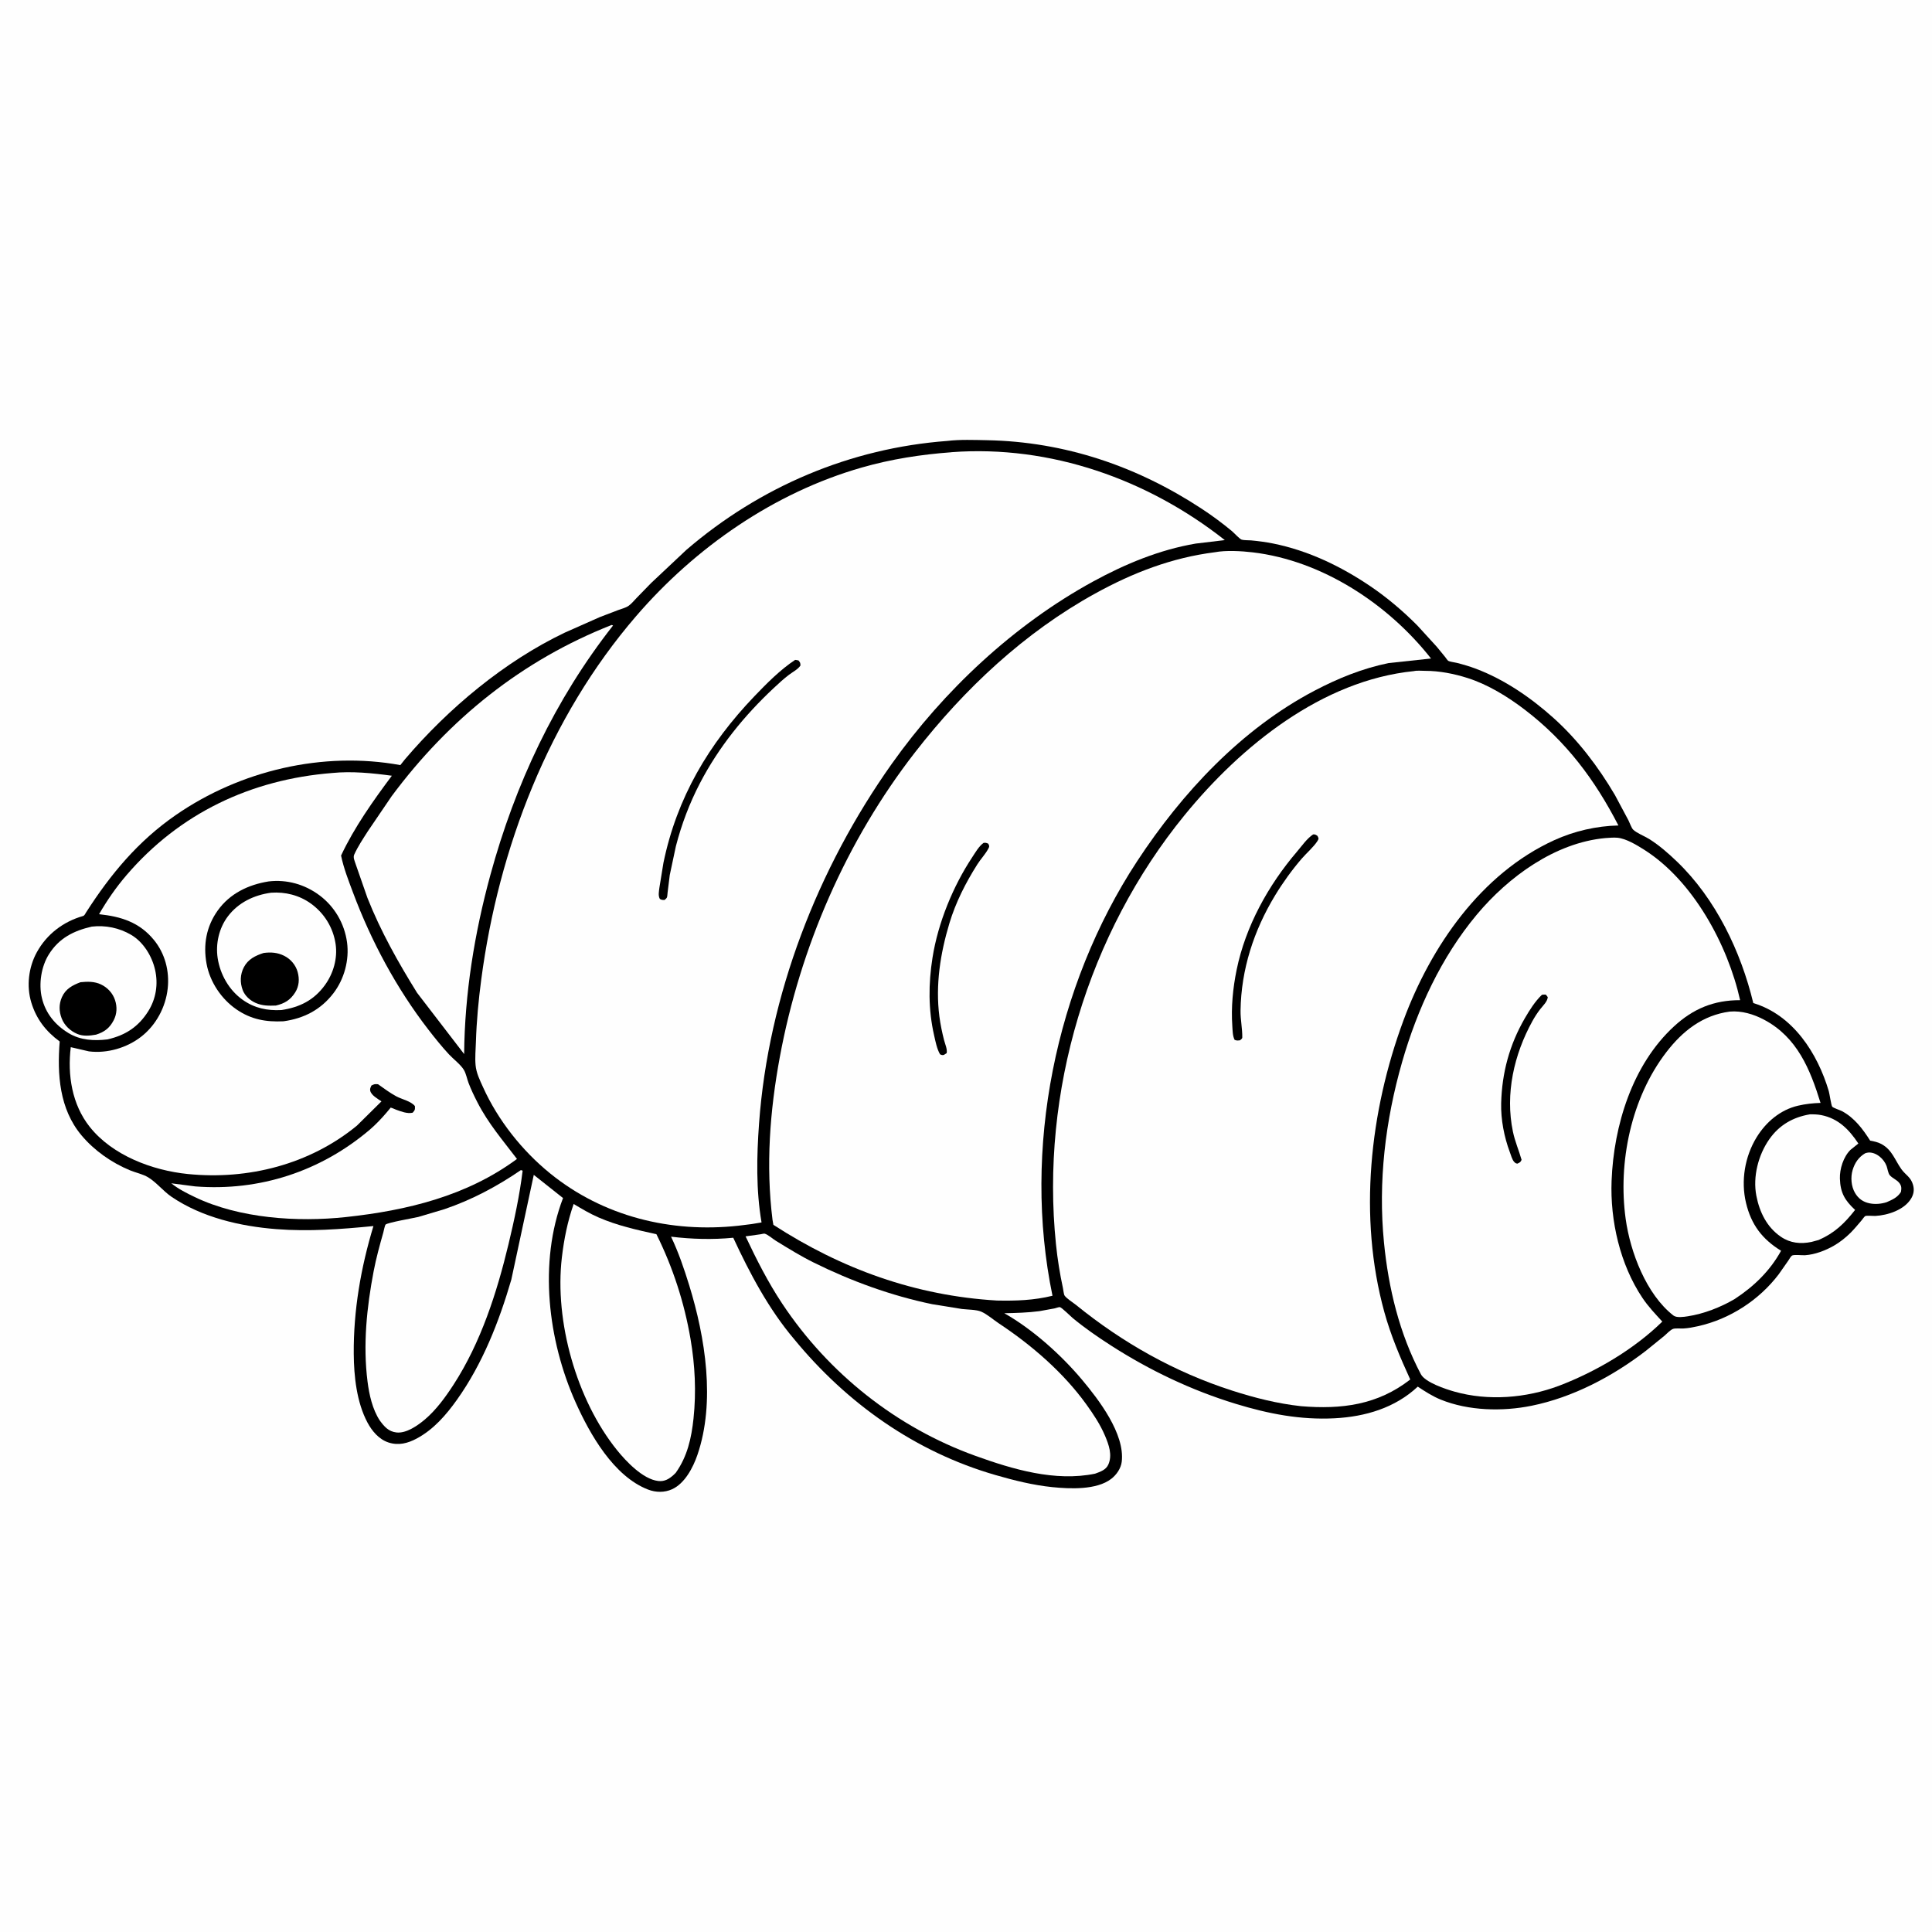 <svg version="1.1" xmlns="http://www.w3.org/2000/svg" style="display: block;" viewBox="0 0 2048 2048" width="1024" height="1024">
<path transform="translate(0,0)" fill="rgb(254,254,254)" d="M -0 -0 L 2048 0 L 2048 2048 L -0 2048 L -0 -0 z"/>
<path transform="translate(0,0)" fill="rgb(0,0,0)" d="M 1004.09 467.413 C 1017.68 465.774 1032.66 466.371 1046.36 466.638 C 1128.78 468.246 1205.12 494.188 1273.66 539.165 C 1284.86 546.515 1295.7 554.514 1306 563.091 C 1308.16 564.893 1314.07 571.43 1316.28 572.069 C 1318.93 572.834 1323.3 572.565 1326.15 572.831 C 1333.96 573.56 1341.83 574.589 1349.52 576.134 C 1386.72 583.604 1421.5 600.312 1452.79 621.522 C 1470.55 633.565 1487.32 647.815 1502.45 663.039 L 1523 685.552 L 1531.96 696.49 C 1532.61 697.298 1534.41 700.027 1535.17 700.471 C 1536.99 701.54 1541.82 702.065 1544.04 702.622 C 1550.96 704.359 1557.78 706.345 1564.46 708.866 C 1594.91 720.358 1622.85 739.566 1646.95 761.229 C 1672.76 784.43 1694.26 812.831 1711.84 842.67 L 1726.31 869.761 C 1727.48 872.052 1729.48 877.799 1731.2 879.433 C 1735.25 883.296 1743.2 886.269 1748.09 889.315 C 1758.73 895.937 1768.71 904.729 1777.73 913.387 C 1818.67 952.696 1845.4 1008.57 1858.57 1063.3 C 1900.77 1075.99 1926.7 1116.57 1938.6 1156.69 C 1939.35 1159.21 1941.17 1172.01 1942.26 1173.17 C 1943.61 1174.59 1950.45 1176.72 1952.81 1177.99 C 1965.8 1184.98 1974.71 1196.91 1982.44 1209.1 C 1986.38 1209.84 1990.63 1210.72 1994.2 1212.63 C 2005.8 1218.83 2008.52 1229.53 2015.58 1239.41 C 2020.1 1245.73 2025.52 1247.6 2027.89 1255.97 C 2029.36 1261.19 2028.67 1265.85 2025.87 1270.5 C 2018.63 1282.52 2001.22 1288.25 1987.82 1288.95 C 1985.78 1289.05 1978.73 1288.35 1977.27 1289.07 C 1976.32 1289.53 1974.07 1292.8 1973.31 1293.7 C 1969.54 1298.08 1965.83 1302.65 1961.74 1306.74 C 1956.54 1311.91 1950.52 1316.73 1944.16 1320.39 C 1935.19 1325.56 1923.89 1329.92 1913.5 1330.59 C 1910.47 1330.78 1902.21 1329.8 1899.86 1330.84 C 1898.43 1331.48 1896.66 1334.85 1895.8 1336.12 L 1885.52 1350.8 C 1864.65 1378.23 1833.64 1398.34 1799.95 1405.82 C 1794.77 1406.96 1789.89 1407.95 1784.57 1408.24 C 1781.69 1408.4 1775.92 1407.83 1773.53 1408.68 C 1770.61 1409.72 1766.78 1413.9 1764.41 1415.94 L 1744.69 1431.92 C 1709.46 1459.06 1667.22 1481.34 1623.43 1490.18 C 1592.51 1496.42 1556.69 1495.6 1527.22 1483.64 C 1518.53 1480.11 1510.68 1475.03 1502.89 1469.89 C 1478.8 1492.49 1447.18 1501.75 1414.74 1503.44 C 1378.54 1505.33 1344.57 1498.7 1310.06 1488.16 C 1263.05 1473.8 1218.83 1452.74 1177.54 1426.19 C 1163.47 1417.15 1149.89 1407.76 1137 1397.09 C 1134.72 1395.2 1125.65 1386.08 1123.5 1385.61 C 1122.57 1385.41 1119.13 1386.67 1117.88 1386.96 L 1101.84 1389.87 C 1089.5 1391.5 1077.03 1391.82 1064.6 1392.08 C 1094.57 1409.04 1124.78 1436.14 1146.93 1462.5 C 1164.61 1483.56 1192.58 1519.89 1189.09 1549.5 C 1188.25 1556.58 1183.56 1563.31 1178.01 1567.61 C 1162.5 1579.63 1134 1578.31 1115.41 1576.41 C 1094.99 1574.31 1074.95 1569.29 1055.28 1563.61 C 970.265 1539.07 897.631 1487.55 841.798 1419.53 C 814.752 1387.6 794.787 1349.77 777.277 1312.06 C 755.363 1314.2 733.158 1313.57 711.334 1310.93 C 719.269 1327.53 725.2 1344.99 730.62 1362.56 C 747.652 1417.77 758.539 1486.15 739.292 1542.25 C 734.666 1555.73 725.896 1572.55 712.415 1578.67 C 704.382 1582.31 695.167 1582.15 687 1579 C 650.536 1564.94 625.312 1520.41 610.134 1486.48 C 580.821 1420.94 570.822 1338.13 596.838 1269.98 L 565.837 1245.4 L 542.01 1356.5 C 528.985 1401.13 511.508 1445.7 484.424 1483.77 C 472.867 1500.01 459.595 1515.31 441.824 1524.85 C 432.277 1529.97 422.501 1532.56 411.848 1529.1 C 401.726 1525.81 394.311 1516.97 389.458 1507.83 C 378.081 1486.39 375.162 1458.94 374.986 1435.05 C 374.647 1389.02 382.529 1343.67 395.853 1299.67 C 361.251 1303.05 327.781 1305.62 293 1302.93 C 254.766 1299.97 214.06 1290.53 181.91 1268.71 C 173.08 1262.71 165.857 1253.34 157 1247.98 C 151.459 1244.63 143.835 1243.08 137.78 1240.58 C 118.352 1232.55 100.005 1219.7 86.458 1203.58 C 62.878 1175.53 60.531 1138.81 63.282 1104.03 C 48.624 1093.28 38.489 1080.19 33.187 1062.71 C 27.895 1045.27 30.284 1025.41 38.998 1009.5 C 49.495 990.336 67.031 976.984 87.926 971.032 C 89.661 970.538 90.195 968.819 91.157 967.319 C 117.314 926.544 146.279 891.695 186.342 863.98 C 254.53 816.808 342.371 796.036 424.37 811.047 L 429.334 804.808 C 475.276 750.895 534.532 701.286 598.667 670.623 L 635.898 654.123 L 655.181 646.748 C 658.68 645.439 663.054 644.382 666.156 642.318 C 669.27 640.247 672.13 636.619 674.747 633.933 L 690.134 618.117 L 727.586 582.894 C 805.65 515.781 901.413 475.086 1004.09 467.413 z"/>
<path transform="translate(0,0)" fill="rgb(254,254,254)" d="M 1977.2 1222.5 C 1978.44 1222.14 1979.69 1221.73 1981 1221.7 C 1989.3 1221.51 1997.09 1228.64 1999.85 1236 C 2000.86 1238.7 2001.44 1243.64 2003.21 1245.74 C 2005.92 1248.93 2010.68 1250.58 2013.31 1253.95 C 2015.86 1257.22 2015.7 1259.7 2015.08 1263.5 C 2011.34 1269.46 2006.03 1271.69 1999.85 1274.4 C 1994.1 1276.22 1987.78 1276.79 1981.83 1275.58 C 1974.98 1274.18 1969.96 1270.64 1966.37 1264.5 C 1962.32 1257.55 1961.58 1248 1963.85 1240.31 C 1966.1 1232.72 1970.3 1226.5 1977.2 1222.5 z"/>
<path transform="translate(0,0)" fill="rgb(254,254,254)" d="M 1918.54 1181.25 C 1922.69 1181.19 1926.67 1181.27 1930.75 1182.08 C 1948.82 1185.69 1960.13 1197.44 1969.94 1212.17 L 1961.5 1218.96 C 1954.11 1226.32 1950.05 1239.06 1950.37 1249.36 C 1950.84 1264.48 1955.65 1272.51 1966.47 1282.57 C 1955.24 1296.87 1944.76 1307.06 1927.86 1314.44 L 1920.23 1316.5 C 1908.72 1318.88 1897.71 1317.79 1887.81 1311.03 C 1872.96 1300.88 1865.19 1284.93 1861.83 1267.68 C 1857.88 1247.45 1863.83 1224.28 1875.59 1207.56 C 1886.13 1192.58 1900.6 1184.28 1918.54 1181.25 z"/>
<path transform="translate(0,0)" fill="rgb(254,254,254)" d="M 97.225 982.255 C 111.687 980.552 126.51 983.579 139.047 990.988 C 152.04 998.667 161.064 1013.48 164.37 1027.94 C 167.853 1043.19 165.419 1058.79 157.105 1072 C 146.651 1088.6 132.785 1097.49 113.96 1101.81 C 99.695 1103.51 85.373 1102.78 72.711 1095.16 C 58.506 1086.62 48.251 1074.1 44.384 1057.8 C 40.864 1042.96 43.712 1024.48 51.869 1011.55 C 62.743 994.308 78.09 986.692 97.225 982.255 z"/>
<path transform="translate(0,0)" fill="rgb(0,0,0)" d="M 85.322 1041.19 C 92.743 1040.42 100.143 1040.27 107.029 1043.54 C 113.975 1046.83 119.425 1052.68 121.89 1060 C 124.317 1067.21 124.035 1074.7 120.521 1081.49 C 116.211 1089.83 110.636 1093.99 101.793 1096.77 C 95.33 1097.93 88.253 1098.68 82.031 1096.06 C 74.572 1092.92 68.282 1087.11 65.368 1079.5 C 62.479 1071.95 62.35 1064.45 65.647 1057 C 69.53 1048.23 76.848 1044.37 85.322 1041.19 z"/>
<path transform="translate(0,0)" fill="rgb(254,254,254)" d="M 551.909 1240.5 C 553.258 1240.44 552.542 1240.33 554.016 1241.05 C 550.768 1267.36 545.191 1293.25 539.009 1319 C 526.673 1370.39 509.67 1423.26 480.75 1467.84 C 472.326 1480.83 462.421 1494.49 450.564 1504.56 C 442.89 1511.08 430.66 1519.69 420.2 1518.46 C 411.773 1517.46 407.338 1512.23 402.604 1505.81 C 394.798 1493.97 391.35 1478.35 389.6 1464.5 C 384.678 1425.53 388.746 1385.92 396.093 1347.5 C 398.722 1333.75 402.482 1320.05 406.303 1306.59 C 406.71 1305.16 407.892 1298.98 408.741 1298.11 C 410.843 1295.95 438.892 1291.14 443.415 1290.02 L 471.156 1281.76 C 500.088 1271.9 526.768 1257.75 551.909 1240.5 z"/>
<path transform="translate(0,0)" fill="rgb(254,254,254)" d="M 608.098 1276.27 C 616.599 1281.35 625.302 1286.56 634.392 1290.5 C 654.34 1299.16 674.723 1303.65 695.841 1308.33 C 713.263 1343.39 725.411 1380.82 731.996 1419.43 C 736.756 1447.35 738.137 1475.34 735.175 1503.5 C 732.969 1524.47 728.646 1543.88 716.289 1561.28 L 714.011 1563.5 C 709.227 1567.81 704.465 1570.67 697.782 1569.92 C 681.491 1568.07 663.562 1549 653.977 1537.1 C 611.212 1483.99 587.635 1400.82 595.604 1332.95 C 597.908 1313.32 601.61 1294.96 608.098 1276.27 z"/>
<path transform="translate(0,0)" fill="rgb(254,254,254)" d="M 648.367 662.5 L 649.865 663.047 C 588.012 741.791 546.039 831.418 519.761 927.723 C 502.943 989.36 492.562 1053.39 492.01 1117.35 L 442.12 1052.41 C 422.13 1020.26 403.464 987.074 389.5 951.795 L 377.078 916.173 C 376.067 912.854 374.041 909.102 375.487 905.891 C 379.354 897.307 384.898 889.074 389.939 881.138 L 415.165 844.014 C 475.915 762.238 553.379 699.887 648.367 662.5 z"/>
<path transform="translate(0,0)" fill="rgb(254,254,254)" d="M 806.277 1308.37 C 807.232 1308.23 809.677 1307.54 810.5 1307.73 C 813.868 1308.51 819.269 1313.34 822.44 1315.28 C 835.592 1323.34 848.717 1331.5 862.551 1338.35 C 902.326 1358.04 944.66 1373.48 988.192 1382.5 L 1019.75 1387.59 C 1025.48 1388.28 1034.99 1388.16 1040.18 1390.43 C 1046.42 1393.15 1053.03 1399 1058.8 1402.83 C 1093.52 1425.83 1127.15 1454.83 1151.57 1488.73 C 1159.13 1499.22 1166.24 1509.91 1171.32 1521.86 C 1175.39 1531.44 1179.36 1542.39 1174.87 1552.5 C 1172.32 1558.24 1166.25 1560.16 1160.81 1562.16 C 1118.47 1570.9 1073.69 1557.57 1033.96 1543.25 C 950.307 1513.11 878.311 1455.9 829.169 1381.89 C 814.016 1359.06 802.006 1335.29 790.337 1310.58 L 806.277 1308.37 z"/>
<path transform="translate(0,0)" fill="rgb(254,254,254)" d="M 1833.61 1072.32 C 1846.21 1071.24 1858.98 1075.08 1870 1080.93 C 1905.04 1099.51 1918.83 1133.38 1929.84 1169.14 C 1921.64 1169.39 1913.92 1170.23 1905.93 1172.09 C 1887.24 1176.45 1872.05 1189.37 1862.12 1205.52 C 1849.56 1225.96 1845.26 1251.76 1850.84 1275.12 C 1856.35 1298.17 1867.94 1313.51 1888.01 1325.86 C 1876.25 1347.27 1858.95 1363.91 1838.67 1377.1 C 1823.97 1385.76 1806.06 1392.73 1789.13 1395.32 C 1784.86 1395.97 1777.29 1397.16 1773.87 1394.49 C 1745.09 1372.03 1728.16 1327.26 1723.29 1292.18 C 1714.96 1232.19 1729.09 1163.84 1766.37 1115.36 C 1783.75 1092.77 1804.86 1076.2 1833.61 1072.32 z"/>
<path transform="translate(0,0)" fill="rgb(254,254,254)" d="M 352.109 819.412 C 372.87 817.322 394.777 819.511 415.383 822.316 C 395.744 848.58 375.457 877.169 361.548 906.93 C 364.239 920.151 369.459 933.481 374.185 946.105 C 393.504 997.704 420.263 1047.65 453.987 1091.3 C 460.921 1100.28 468.145 1109.27 475.842 1117.59 C 480.481 1122.61 488.441 1128.54 491.788 1134.25 C 494.103 1138.2 495.017 1143.59 496.655 1147.91 C 499.345 1154.99 502.654 1161.83 506.112 1168.57 C 517.655 1191.05 532.932 1208.68 548.013 1228.54 C 494.911 1267.83 431.354 1283.15 366.85 1290.12 C 315.253 1295.71 253.643 1291.6 206.46 1268.92 C 197.565 1264.65 189.345 1260.56 181.565 1254.35 L 206.933 1257.64 C 275.159 1263.02 340.245 1241.61 392.225 1197.31 C 398.544 1191.84 404.288 1185.83 409.699 1179.46 L 413.542 1174.88 C 413.736 1174.64 413.82 1174.18 414.124 1174.17 C 415.145 1174.17 418.64 1175.88 419.808 1176.3 C 425.089 1178.2 431.845 1180.88 437.452 1179.5 C 440.067 1176.39 439.977 1176.57 439.818 1172.5 C 435.651 1167.2 426.076 1165.4 420 1162.11 C 413.23 1158.44 407.004 1153.79 400.738 1149.34 C 397.271 1149.06 396.799 1149.14 393.699 1150.71 C 392.901 1152.71 392.001 1153.85 392.412 1156.03 C 393.346 1160.99 400.466 1164.79 404.36 1167.5 L 378.293 1193.27 C 328.248 1234.36 262.971 1250.93 199.134 1244.51 C 161.561 1240.72 119.186 1224.84 95.103 1194.5 C 76.234 1170.73 71.449 1139.54 75.018 1110.05 L 94.325 1114.51 C 113.624 1116.9 134.561 1110.78 149.829 1098.81 C 165.496 1086.54 175.628 1067.57 177.772 1047.86 C 179.784 1029.38 174.952 1010.75 163.073 996.281 C 147.716 977.582 128.096 971.461 104.987 969.13 C 113.451 954.501 122.988 940.682 133.988 927.834 C 190.306 862.058 266.093 826.256 352.109 819.412 z"/>
<path transform="translate(0,0)" fill="rgb(0,0,0)" d="M 284.799 934.339 C 304.17 932.095 322.965 937.418 338.518 948.959 C 354.675 960.947 365.16 979.025 367.869 998.885 C 370.42 1017.59 364.944 1037.88 353.443 1052.88 C 339.992 1070.42 322.2 1079.61 300.48 1082.61 C 281.891 1083.47 266.35 1080.74 250.775 1070.09 C 234.646 1059.05 222.479 1040.88 218.96 1021.62 C 215.267 1001.42 218.699 982.12 230.773 965.198 C 243.668 947.125 263.345 937.758 284.799 934.339 z"/>
<path transform="translate(0,0)" fill="rgb(254,254,254)" d="M 287.427 946.3 C 302.427 945.275 317.277 948.959 329.555 957.824 C 343.798 968.107 353.139 983.254 355.743 1000.62 C 358.033 1015.9 353.368 1031.96 344.351 1044.34 C 332.679 1060.37 317.591 1067.78 298.326 1070.7 C 283.246 1071.47 269.995 1068.79 257.361 1059.92 C 242.89 1049.76 233.352 1032.94 230.727 1015.58 C 228.422 1000.33 232.194 983.784 241.527 971.421 C 252.689 956.636 269.451 948.734 287.427 946.3 z"/>
<path transform="translate(0,0)" fill="rgb(0,0,0)" d="M 279.445 1010.19 C 287.241 1009.16 294.189 1009.65 301.322 1013.23 C 308.12 1016.64 313.45 1022.92 315.5 1030.26 C 317.595 1037.76 317.101 1045.38 312.87 1052.06 C 307.723 1060.18 301.608 1063.76 292.419 1065.93 C 284.806 1066.2 278.162 1066.27 271 1063.14 C 265.129 1060.58 259.549 1055.59 257.264 1049.5 C 254.283 1041.55 254.54 1032.89 258.5 1025.31 C 262.955 1016.77 270.758 1012.98 279.445 1010.19 z"/>
<path transform="translate(0,0)" fill="rgb(254,254,254)" d="M 1701.64 888.398 C 1705.83 888.163 1710.38 887.638 1714.56 888.043 C 1723.89 888.946 1735.19 895.874 1743 900.821 C 1794.75 933.588 1831.53 1001.58 1844.6 1060.22 C 1816.86 1060.15 1794.91 1069.21 1774.49 1088.01 C 1730.23 1128.77 1710.6 1193.22 1708.35 1251.74 C 1706.72 1294 1717.38 1340.53 1741.07 1375.85 C 1747.19 1384.97 1754.69 1392.89 1762.11 1400.93 C 1732.14 1430.31 1691.39 1454.24 1652.44 1469.04 C 1617.67 1482.07 1577.7 1485.32 1541.8 1475.18 C 1532.61 1472.59 1510.8 1465.42 1506.19 1456.72 C 1483.43 1413.71 1471.85 1365.53 1467.09 1317.28 C 1460.72 1252.78 1468.47 1187.9 1486.31 1125.75 C 1502.36 1069.82 1527.81 1014.64 1565.36 969.676 C 1598.89 929.534 1648.31 893.353 1701.64 888.398 z"/>
<path transform="translate(0,0)" fill="rgb(0,0,0)" d="M 1634.53 1054.5 C 1635.94 1054.24 1637.25 1054.32 1638.68 1054.35 L 1640.71 1057 C 1640.22 1061.89 1635.76 1065.84 1632.82 1069.6 C 1629.66 1073.65 1626.92 1077.9 1624.43 1082.4 C 1604.9 1117.79 1595.4 1159.48 1603.75 1199.58 C 1605.92 1209.97 1610.05 1219.38 1612.95 1229.5 C 1611.66 1232.2 1611.24 1232.14 1608.52 1233.5 C 1606.83 1233.32 1606.15 1232.81 1604.96 1231.5 C 1602.94 1229.28 1601.6 1224.3 1600.52 1221.42 C 1594.48 1205.34 1590.88 1186.73 1591.3 1169.52 C 1592.1 1137.14 1600.16 1107.32 1616.44 1079.29 C 1621.45 1070.69 1627.28 1061.37 1634.53 1054.5 z"/>
<path transform="translate(0,0)" fill="rgb(254,254,254)" d="M 1287.93 585.379 C 1299.56 583.169 1316.16 584.119 1327.96 585.517 C 1401.63 594.25 1471.56 640.291 1516.95 698.06 L 1472 702.886 C 1444.44 708.455 1418.25 719.123 1393.43 732.157 C 1315.94 772.853 1253.05 840.33 1205.46 912.85 C 1118.72 1045.05 1083.52 1218.56 1115.68 1373.55 C 1095.79 1378.45 1077.08 1379.02 1056.75 1378.62 C 970.313 1373.49 892.22 1345.22 819.827 1298.37 L 818.911 1293.19 C 811.714 1235.43 816.074 1177.67 826.619 1120.61 C 848.136 1004.18 897.225 891.098 969.984 797.498 C 1022.31 730.184 1085.97 670.456 1160.93 629.156 C 1201.01 607.073 1242.23 591.143 1287.93 585.379 z"/>
<path transform="translate(0,0)" fill="rgb(0,0,0)" d="M 1042.62 893.5 C 1044.99 893.227 1045.43 893.417 1047.64 894.362 C 1048.77 896.919 1049.08 896.969 1047.69 899.595 C 1044.59 905.429 1039.55 910.669 1035.96 916.34 C 1023.59 935.934 1013.12 956.448 1006.41 978.709 C 996.792 1010.61 991.481 1044.19 995.791 1077.5 C 996.878 1085.91 998.641 1094.26 1000.72 1102.47 C 1001.76 1106.62 1004.39 1112.22 1003.5 1116.39 L 1000.5 1118.28 C 998.498 1118.67 998.323 1118.34 996.5 1117.64 C 993.09 1111.72 991.737 1104.28 990.225 1097.67 C 983.968 1070.32 984.126 1042.71 988.511 1015.07 C 994.338 978.35 1010.19 939.532 1030.65 908.631 C 1034.06 903.474 1037.61 897.134 1042.62 893.5 z"/>
<path transform="translate(0,0)" fill="rgb(254,254,254)" d="M 1498.72 711.413 C 1502.1 710.588 1507.19 711.123 1510.73 711.122 C 1525.83 711.119 1541.39 714.176 1555.75 718.755 C 1577.42 725.664 1598.54 738.692 1616.5 752.435 C 1660.16 785.84 1690.48 826.326 1715.58 875.039 C 1692.32 875.548 1668.77 880.957 1647.58 890.619 C 1569.83 926.077 1516.72 1003.45 1487.76 1081.58 C 1451.91 1178.32 1439.75 1290.23 1467.41 1390.68 C 1474.26 1415.57 1484.2 1438.9 1494.92 1462.32 C 1460.26 1489.35 1422.01 1494.16 1379.21 1490.62 C 1354.21 1487.91 1329.9 1481.75 1306 1474.06 C 1245.19 1454.48 1190.08 1423.42 1140.58 1383.26 C 1137.4 1380.69 1130.72 1376.59 1128.51 1373.38 C 1127.64 1372.12 1127.15 1367.21 1126.79 1365.56 C 1123.46 1350.15 1120.99 1334.69 1119.38 1319 C 1102.8 1157.9 1153.28 989.564 1255.66 864.148 C 1315.63 790.684 1401.38 721.28 1498.72 711.413 z"/>
<path transform="translate(0,0)" fill="rgb(0,0,0)" d="M 1391.97 884.5 C 1394.4 884.386 1394.5 884.808 1396.5 885.989 C 1397.8 888.496 1398.26 888.845 1396.57 891.5 C 1392.53 897.836 1384.79 904.469 1379.75 910.338 C 1369.37 922.428 1359.9 935.551 1351.64 949.177 C 1329.12 986.339 1315.65 1027.63 1315.03 1071.24 C 1314.89 1080.87 1316.98 1090.21 1316.87 1099.63 C 1316.86 1101.15 1315.56 1101.74 1314.5 1102.75 C 1312.2 1103.03 1310.88 1103.22 1308.74 1102.28 C 1306.56 1097.99 1306.63 1092.29 1306.3 1087.56 C 1304.93 1067.74 1306.9 1047.49 1310.88 1028.06 C 1320.33 981.881 1344.46 938.307 1374.92 902.684 C 1380.05 896.675 1385.42 888.838 1391.97 884.5 z"/>
<path transform="translate(0,0)" fill="rgb(254,254,254)" d="M 1008.4 479.411 L 1008.97 479.313 C 1113.63 471.57 1216.72 508.114 1298.36 572.531 L 1267.64 576.198 C 1229.21 582.711 1192.82 597.809 1158.76 616.411 C 1074.91 662.212 1000.45 731.973 945.31 809.709 C 866.745 920.476 814.463 1055.14 804.625 1191 C 802.12 1225.6 801.356 1261.56 807.269 1295.83 L 796.759 1297.57 L 782.629 1299.32 C 711.036 1307.13 639.349 1289.52 583.054 1243.78 C 553.351 1219.65 527.935 1187.52 512.148 1152.69 C 508.699 1145.08 504.884 1137.5 504.13 1129.07 C 503.416 1121.1 504.228 1112.62 504.48 1104.59 C 505.18 1082.25 507.237 1060.33 510.163 1038.19 C 528.563 898.913 581.88 760.469 674.175 653.288 C 737.018 580.309 820.61 522.164 913.637 495.564 C 944.783 486.659 976.159 481.805 1008.4 479.411 z"/>
<path transform="translate(0,0)" fill="rgb(0,0,0)" d="M 842.894 699.5 C 844.023 699.527 845.383 699.913 846.5 700.126 C 848.292 702.457 848.43 702.579 848.51 705.5 C 845.65 709.709 840.52 712.163 836.5 715.199 C 830.797 719.505 825.477 724.427 820.259 729.307 C 788.856 758.673 761.902 791.903 741.989 830.172 C 730.934 851.419 722.41 873.951 716.437 897.147 L 709.985 927.547 L 707.683 946.099 C 707.491 947.471 707.458 950.457 706.886 951.5 C 706.334 952.507 705.295 953.156 704.5 953.984 C 702.128 954.013 701.559 954.053 699.5 952.939 C 697.472 949.439 698.533 944.863 698.985 941 L 703.264 914.695 C 717.536 845.375 751.31 788.607 799.795 737.958 C 812.723 724.453 827.245 709.807 842.894 699.5 z"/>
</svg>